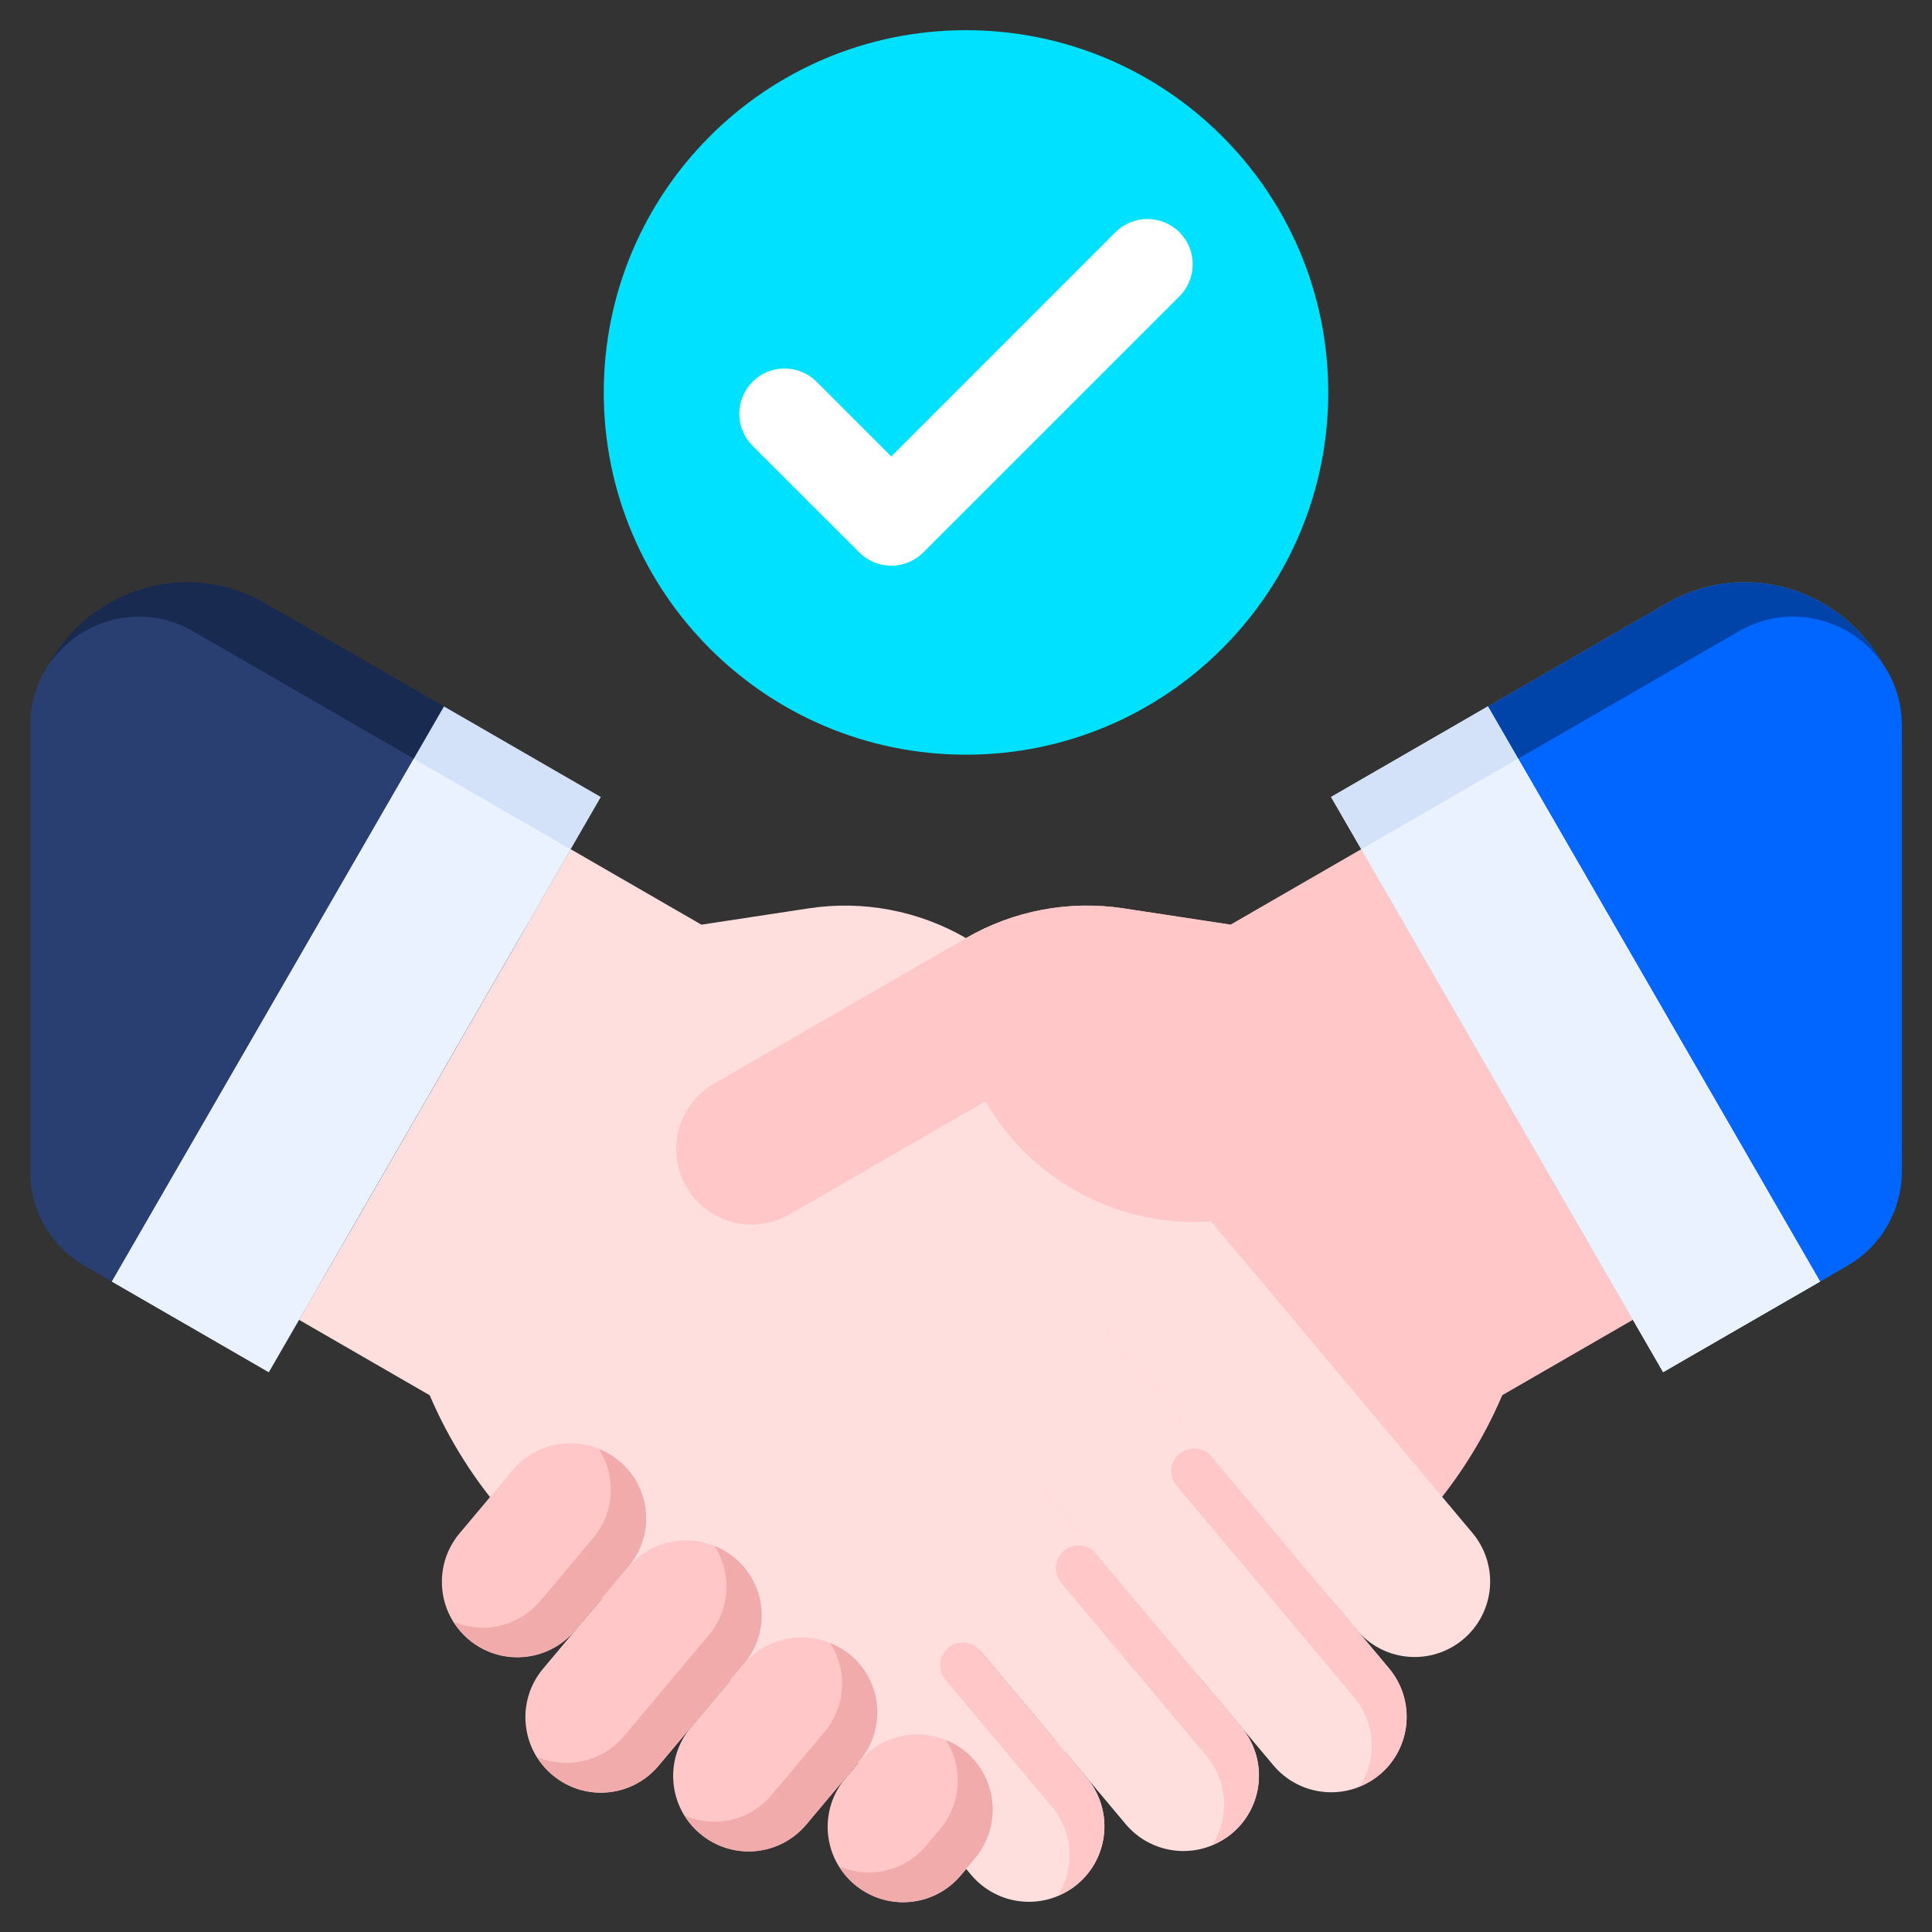 <?xml version="1.0" encoding="UTF-8"?>
<svg xmlns="http://www.w3.org/2000/svg" width="160" height="160" viewBox="0 0 160 160" fill="none">
  <rect x="0" y="0" width="160" height="160" fill="#333333" stroke="none"/>
  <g clip-path="url(#clip0_22_2732)">
    <path d="M121.496 59.503C115.278 63.092 113.148 71.043 116.738 77.261L131.238 102.376C134.827 108.594 142.778 110.725 148.996 107.135L151 105.978C155.022 103.656 157.5 99.364 157.5 94.719V61.233C157.5 51.226 146.667 44.971 138 49.975L121.496 59.503Z" fill="#6A7F91"></path>
    <path d="M121.496 59.503C115.278 63.092 113.148 71.043 116.738 77.261L131.238 102.376C134.827 108.594 142.778 110.725 148.996 107.135L151 105.978C155.022 103.656 157.5 99.364 157.5 94.719V61.233C157.5 51.226 146.667 44.971 138 49.975L121.496 59.503Z" fill="#0044AA"></path>
    <path d="M120.534 65.833C116.229 68.318 114.754 73.822 117.239 78.126L133.238 105.84C135.723 110.145 141.227 111.62 145.532 109.135L153 104.823C155.785 103.215 157.5 100.244 157.5 97.029V60.078C157.5 53.15 150 48.82 144 52.284L120.534 65.833Z" fill="#0066FF"></path>
    <path d="M87.97 145.25L108.677 133.295C115.705 129.237 121.226 123.008 124.412 115.545L135.237 109.295L112.737 70.323L101.912 76.573L93.022 75.22C88.537 74.538 83.952 75.402 80.022 77.67L60.117 89.17" fill="#FFC7C7"></path>
    <path d="M81.167 136.697L90 147.23C90.528 147.859 90.927 148.585 91.174 149.368C91.421 150.151 91.511 150.975 91.44 151.793C91.368 152.611 91.136 153.407 90.757 154.135C90.378 154.863 89.859 155.51 89.23 156.037C87.961 157.102 86.32 157.62 84.67 157.476C83.019 157.332 81.493 156.538 80.427 155.27L72.03 145.25L74.61 148.25L51.322 133.3C44.295 129.242 38.774 123.013 35.587 115.55L24.762 109.3L47.263 70.327L58.087 76.577L66.978 75.225C71.463 74.543 76.047 75.407 79.977 77.675L99.882 89.175" fill="#FFDEDE"></path>
    <path d="M93.825 93.442L121.945 126.957C123.01 128.227 123.528 129.868 123.384 131.519C123.239 133.171 122.445 134.697 121.175 135.762C119.906 136.829 118.266 137.347 116.615 137.204C114.963 137.061 113.437 136.268 112.37 135L84.25 101.477" fill="#FFDEDE"></path>
    <path d="M84.25 101.478L115.03 138.163C116.096 139.432 116.613 141.073 116.469 142.725C116.324 144.376 115.53 145.902 114.26 146.968C112.99 148.033 111.349 148.55 109.698 148.405C108.046 148.26 106.52 147.465 105.455 146.195L74.673 109.513" fill="#FFDEDE"></path>
    <path d="M74.672 109.512L102.795 143.027C103.86 144.297 104.378 145.938 104.233 147.589C104.089 149.241 103.295 150.767 102.025 151.832C100.755 152.898 99.114 153.415 97.463 153.271C95.812 153.127 94.285 152.332 93.22 151.062L65.097 117.547" fill="#FFDEDE"></path>
    <path d="M97.445 123.04C97.287 122.851 97.167 122.633 97.093 122.398C97.019 122.163 96.992 121.916 97.014 121.671C97.035 121.425 97.105 121.187 97.219 120.968C97.333 120.75 97.489 120.556 97.677 120.398C98.058 120.078 98.55 119.923 99.045 119.966C99.54 120.009 99.998 120.247 100.317 120.628L115.03 138.163C116.095 139.432 116.613 141.073 116.468 142.725C116.324 144.376 115.53 145.902 114.26 146.968C113.765 147.37 113.211 147.694 112.617 147.928C113.334 146.812 113.675 145.498 113.593 144.175C113.51 142.852 113.007 141.59 112.157 140.573L97.445 123.04Z" fill="#FFC7C7"></path>
    <path d="M42.443 121.76L38.058 126.984C35.838 129.628 36.182 133.57 38.826 135.789C41.47 138.009 45.412 137.664 47.632 135.021L52.017 129.797C54.236 127.153 53.892 123.211 51.248 120.992C48.604 118.772 44.662 119.117 42.443 121.76Z" fill="#FFC7C7"></path>
    <path d="M52.02 129.799L44.975 138.192C42.755 140.836 43.099 144.778 45.743 146.997C48.387 149.217 52.329 148.872 54.549 146.229L61.594 137.836C63.813 135.192 63.469 131.25 60.825 129.031C58.181 126.811 54.239 127.156 52.02 129.799Z" fill="#FFC7C7"></path>
    <path d="M61.596 137.835L57.211 143.058C54.992 145.702 55.336 149.644 57.979 151.864C60.623 154.083 64.566 153.739 66.785 151.095L71.17 145.871C73.389 143.228 73.045 139.285 70.401 137.066C67.757 134.847 63.815 135.191 61.596 137.835Z" fill="#FFC7C7"></path>
    <path d="M70.01 147.266L71.178 145.874C72.244 144.604 73.77 143.81 75.422 143.666C77.073 143.522 78.714 144.04 79.984 145.105C81.253 146.171 82.047 147.697 82.191 149.349C82.336 151 81.818 152.641 80.752 153.911L79.58 155.307C78.515 156.576 76.988 157.37 75.337 157.515C73.686 157.659 72.045 157.141 70.775 156.075C70.146 155.547 69.627 154.901 69.248 154.172C68.87 153.443 68.638 152.647 68.567 151.829C68.496 151.011 68.587 150.187 68.834 149.404C69.082 148.621 69.481 147.895 70.01 147.266Z" fill="#FFC7C7"></path>
    <path d="M101.912 76.582L93.022 75.23C88.537 74.548 83.952 75.412 80.022 77.68L59.122 89.75C57.687 90.579 56.639 91.944 56.211 93.545C55.782 95.146 56.006 96.852 56.835 98.287C57.664 99.723 59.029 100.77 60.63 101.199C62.231 101.628 63.937 101.404 65.372 100.575L81.61 91.2C82.923 93.475 84.671 95.469 86.755 97.068C88.839 98.667 91.217 99.841 93.754 100.521C96.292 101.2 98.938 101.374 101.542 101.031C104.146 100.688 106.658 99.836 108.932 98.522" fill="#FFC7C7"></path>
    <path d="M110.234 66.001L123.224 58.501L150.724 106.131L137.734 113.631L110.234 66.001Z" fill="#F5FDFF"></path>
    <path d="M38.504 59.503C44.722 63.092 46.852 71.043 43.263 77.261L28.762 102.376C25.173 108.594 17.222 110.725 11.004 107.135L9 105.978C4.978 103.656 2.5 99.364 2.5 94.719V61.233C2.5 51.226 13.333 44.971 22 49.975L38.504 59.503Z" fill="#192A50"></path>
    <path d="M2.5 97.029C2.5 100.244 4.215 103.215 7 104.823L14.468 109.135C18.773 111.62 24.277 110.145 26.762 105.84L42.761 78.126C45.246 73.822 43.771 68.318 39.466 65.833L16 52.284C10 48.82 2.5 53.15 2.5 60.078V97.029Z" fill="#293F71"></path>
    <path d="M9.267 106.134L36.767 58.504L49.757 66.004L22.257 113.634L9.267 106.134Z" fill="#D3E2F9"></path>
    <path d="M90.75 128.663C90.592 128.474 90.398 128.318 90.18 128.205C89.962 128.091 89.723 128.022 89.478 128C89.233 127.979 88.986 128.006 88.751 128.08C88.516 128.154 88.298 128.274 88.11 128.433C87.921 128.591 87.765 128.785 87.651 129.003C87.537 129.221 87.468 129.46 87.446 129.706C87.425 129.951 87.452 130.198 87.526 130.433C87.6 130.668 87.719 130.886 87.877 131.075L99.93 145.438C100.779 146.455 101.282 147.717 101.365 149.039C101.449 150.362 101.108 151.677 100.393 152.793C100.985 152.559 101.539 152.235 102.033 151.833C102.662 151.305 103.18 150.659 103.56 149.93C103.939 149.202 104.171 148.406 104.242 147.588C104.314 146.77 104.223 145.946 103.976 145.163C103.729 144.38 103.33 143.654 102.803 143.025L90.75 128.663Z" fill="#FFC7C7"></path>
    <path d="M78.295 139.11C78.137 138.921 78.017 138.703 77.943 138.468C77.868 138.234 77.841 137.986 77.862 137.741C77.884 137.496 77.953 137.257 78.067 137.038C78.181 136.82 78.336 136.626 78.525 136.467C78.906 136.148 79.398 135.993 79.894 136.036C80.389 136.079 80.847 136.317 81.168 136.697L90 147.232C91.066 148.502 91.583 150.143 91.439 151.794C91.294 153.446 90.5 154.972 89.23 156.037C88.735 156.44 88.181 156.764 87.588 156.997C88.304 155.882 88.646 154.567 88.563 153.244C88.48 151.922 87.977 150.66 87.128 149.642L78.295 139.11Z" fill="#FFC7C7"></path>
    <path d="M49.14 127.358L44.75 132.58C43.896 133.593 42.741 134.308 41.452 134.619C40.164 134.931 38.81 134.823 37.587 134.312C37.92 134.857 38.336 135.346 38.82 135.763C39.448 136.291 40.175 136.691 40.958 136.939C41.741 137.187 42.565 137.278 43.383 137.207C44.201 137.136 44.997 136.905 45.726 136.526C46.455 136.147 47.102 135.629 47.63 135L52.012 129.775C52.657 129.029 53.113 128.139 53.343 127.18C53.573 126.221 53.569 125.221 53.333 124.264C53.097 123.307 52.634 122.42 51.985 121.678C51.335 120.936 50.518 120.361 49.6 120C50.316 121.116 50.657 122.431 50.574 123.754C50.492 125.077 49.989 126.339 49.14 127.358Z" fill="#F1ABAB"></path>
    <path d="M58.715 135.392L51.673 143.785C50.818 144.798 49.662 145.512 48.374 145.824C47.085 146.136 45.731 146.028 44.508 145.517C45.022 146.357 45.73 147.062 46.573 147.572C47.416 148.082 48.368 148.383 49.351 148.449C50.334 148.515 51.319 148.345 52.222 147.953C53.126 147.561 53.922 146.958 54.545 146.195L61.588 137.802C62.23 137.056 62.684 136.167 62.913 135.209C63.142 134.252 63.138 133.253 62.902 132.297C62.666 131.341 62.205 130.455 61.557 129.714C60.909 128.972 60.093 128.397 59.178 128.035C59.893 129.151 60.234 130.466 60.151 131.789C60.068 133.113 59.565 134.375 58.715 135.392Z" fill="#F1ABAB"></path>
    <path d="M68.29 143.428L63.907 148.65C63.053 149.664 61.897 150.378 60.609 150.69C59.32 151.001 57.966 150.894 56.742 150.383C57.257 151.223 57.965 151.927 58.807 152.438C59.65 152.948 60.603 153.249 61.586 153.316C62.568 153.382 63.553 153.212 64.457 152.82C65.36 152.428 66.157 151.826 66.78 151.063L71.162 145.838C71.805 145.091 72.259 144.202 72.488 143.244C72.717 142.287 72.713 141.288 72.477 140.332C72.241 139.376 71.78 138.49 71.132 137.749C70.484 137.008 69.668 136.432 68.752 136.07C69.468 137.186 69.809 138.501 69.726 139.825C69.642 141.148 69.139 142.41 68.29 143.428Z" fill="#F1ABAB"></path>
    <path d="M77.872 151.46L76.702 152.855C75.847 153.869 74.691 154.583 73.402 154.894C72.113 155.205 70.758 155.097 69.535 154.585C70.05 155.424 70.759 156.128 71.602 156.637C72.445 157.147 73.397 157.448 74.379 157.514C75.362 157.581 76.346 157.411 77.25 157.02C78.154 156.629 78.951 156.027 79.575 155.265L80.745 153.872C81.81 152.603 82.328 150.962 82.183 149.31C82.039 147.659 81.245 146.133 79.975 145.067C79.482 144.664 78.93 144.34 78.337 144.107C79.052 145.223 79.392 146.538 79.308 147.86C79.225 149.182 78.722 150.443 77.872 151.46Z" fill="#F1ABAB"></path>
    <path d="M9.267 106.134L34.267 62.834L47.257 70.334L22.257 113.634L9.267 106.134Z" fill="#EAF2FF"></path>
    <path d="M110.234 66.001L123.224 58.501L150.724 106.131L137.734 113.631L110.234 66.001Z" fill="#D3E2F9"></path>
    <path d="M112.736 70.329L125.726 62.829L150.726 106.129L137.736 113.629L112.736 70.329Z" fill="#EAF2FF"></path>
    <path d="M80 62.5C96.569 62.5 110 49.069 110 32.5C110 15.931 96.569 2.5 80 2.5C63.431 2.5 50 15.931 50 32.5C50 49.069 63.431 62.5 80 62.5Z" fill="#00E1FF"></path>
    <path d="M73.813 37.802L67.625 31.615C66.922 30.912 65.968 30.517 64.974 30.517C63.98 30.517 63.026 30.912 62.323 31.615C61.974 31.963 61.698 32.377 61.509 32.832C61.321 33.287 61.223 33.775 61.223 34.267C61.223 34.76 61.321 35.248 61.509 35.703C61.698 36.158 61.974 36.572 62.323 36.92L71.16 45.75C71.508 46.098 71.922 46.375 72.377 46.563C72.832 46.752 73.32 46.849 73.813 46.849C74.305 46.849 74.793 46.752 75.248 46.563C75.703 46.375 76.117 46.098 76.465 45.75L97.678 24.537C98.381 23.834 98.775 22.881 98.775 21.886C98.775 20.892 98.381 19.938 97.678 19.235C96.974 18.532 96.021 18.137 95.026 18.137C94.032 18.137 93.078 18.532 92.375 19.235L73.813 37.802Z" fill="white"></path>
  </g>
  <defs>
    <clipPath id="clip0_22_2732">
      <rect width="160" height="160" fill="white"></rect>
    </clipPath>
  </defs>
</svg>
